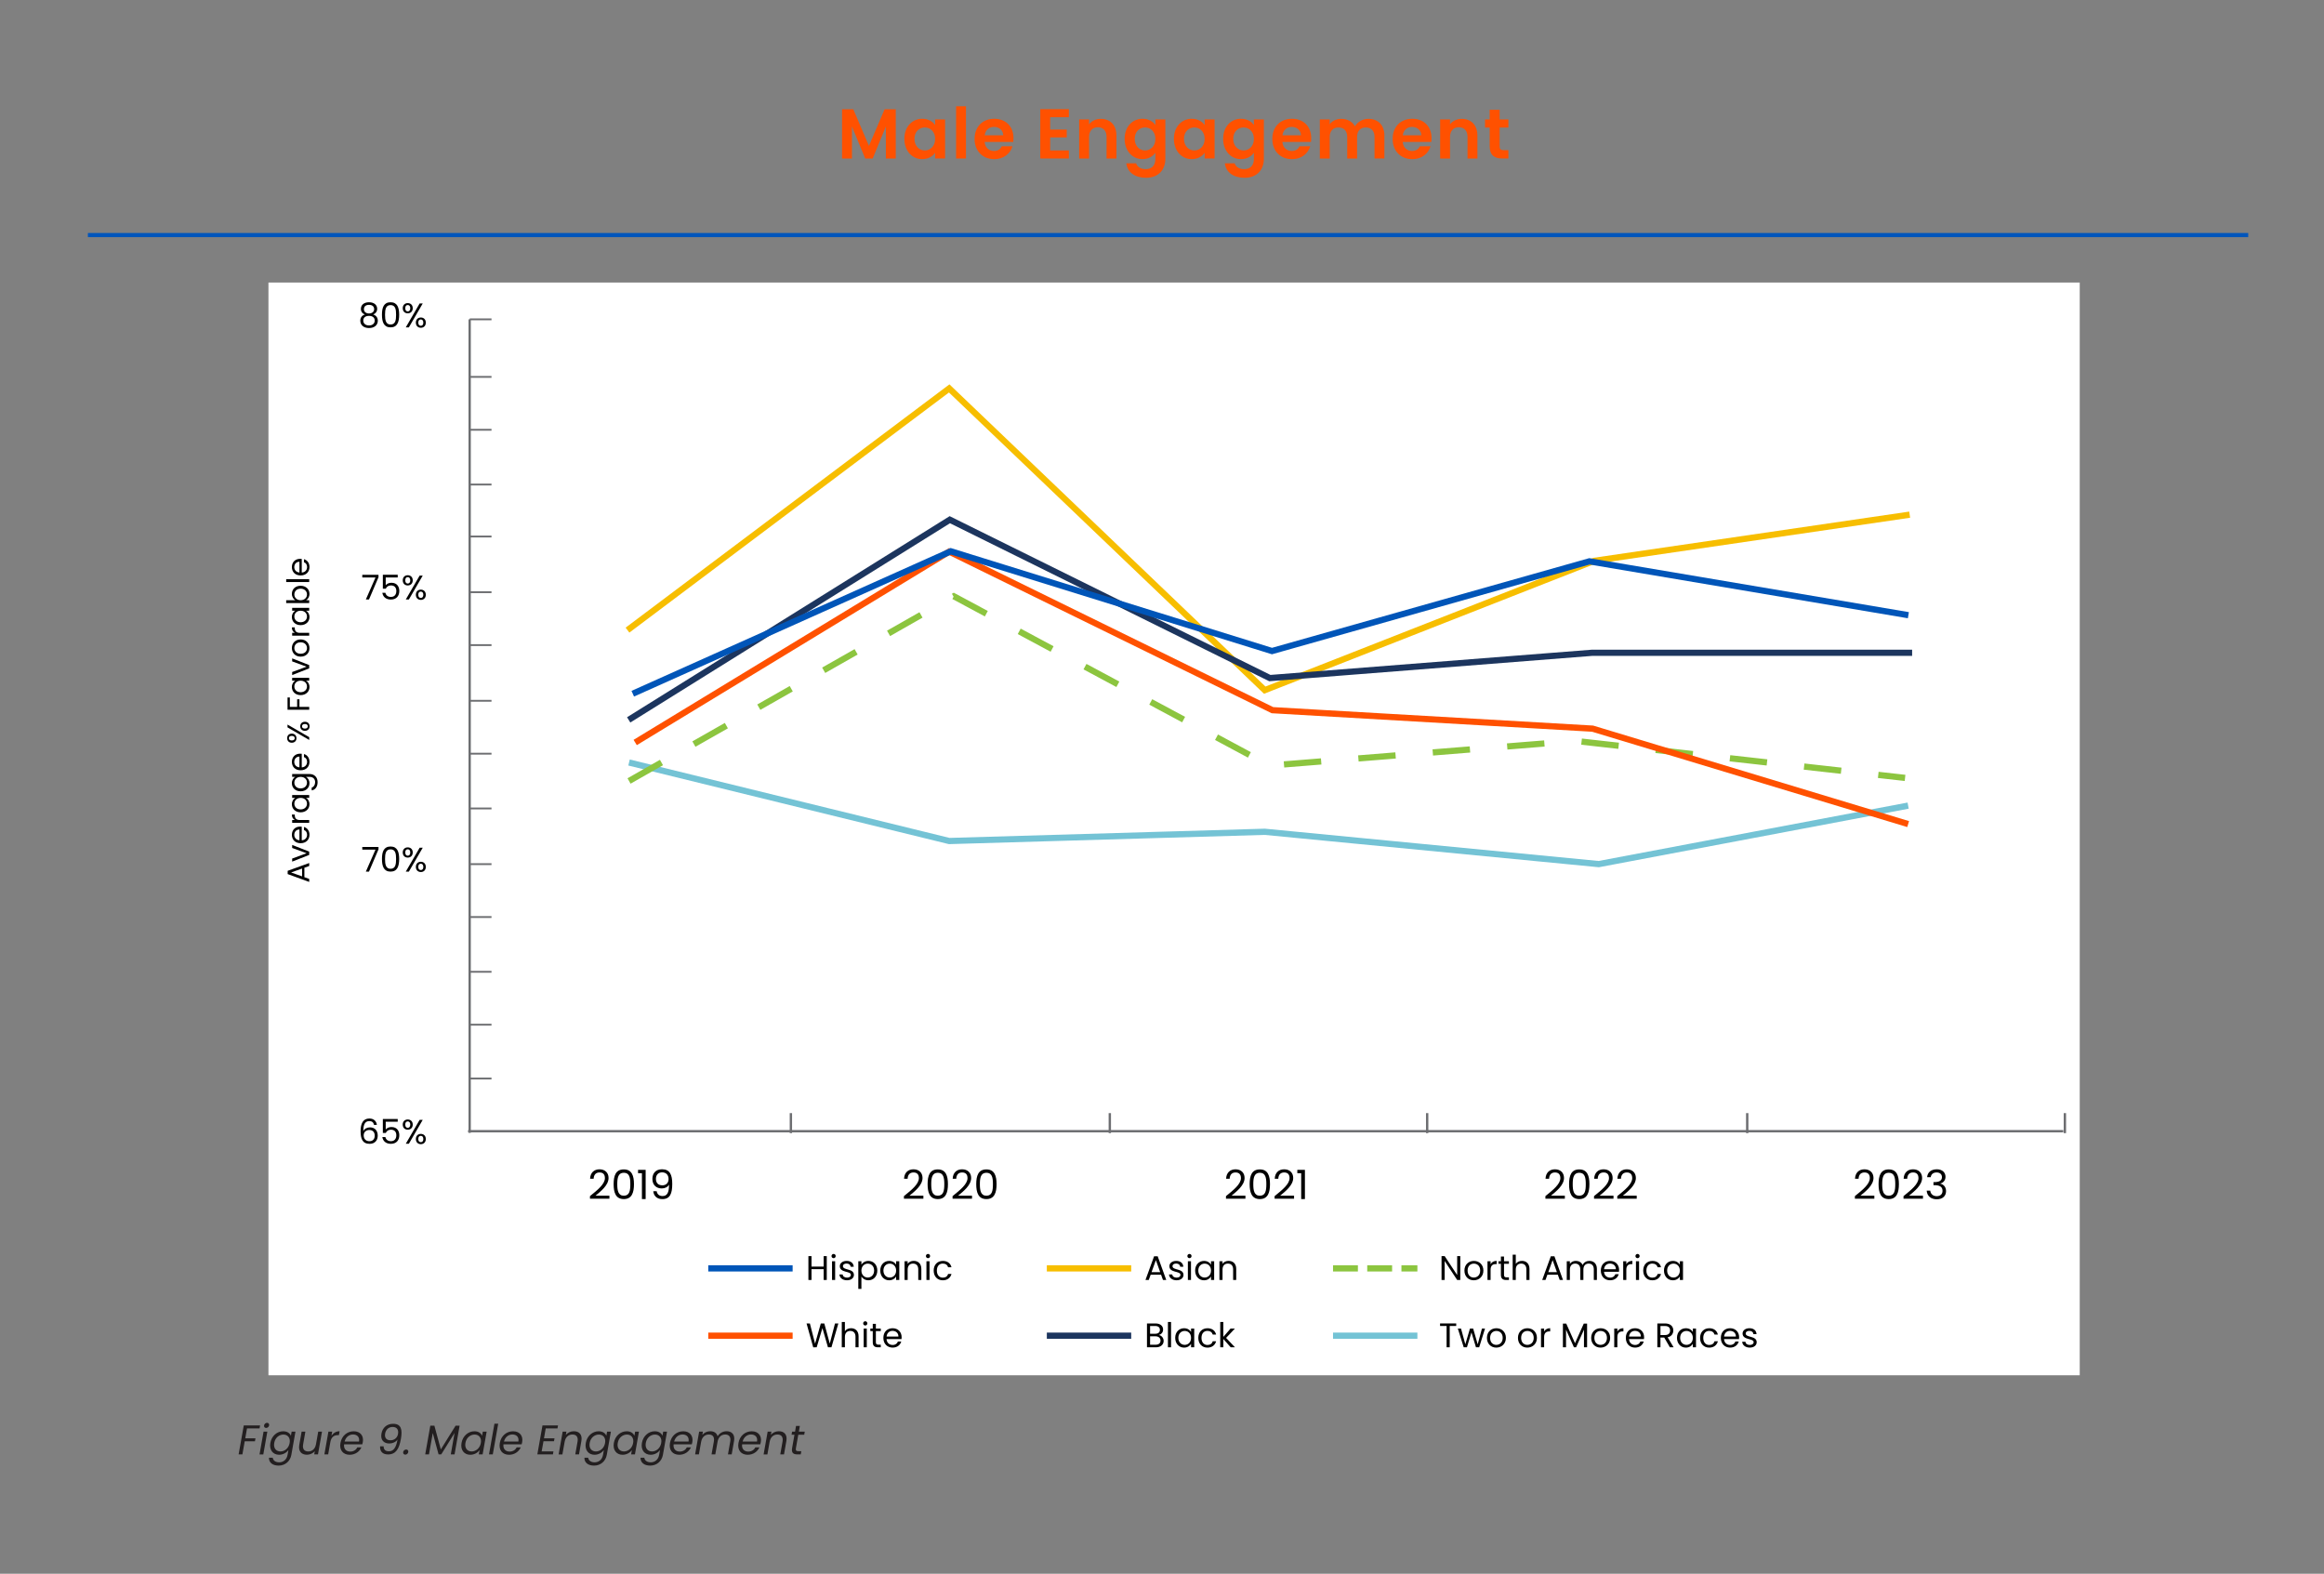 <?xml version="1.0" encoding="UTF-8"?> <svg xmlns="http://www.w3.org/2000/svg" id="Layer_1" data-name="Layer 1" viewBox="0 0 2400 1625.03"><rect x="0" y="0" width="2400" height="1625.03" fill="#808080" stroke="none"/><defs><style> .cls-1 { stroke-width: 1.9px; } .cls-1, .cls-2, .cls-3, .cls-4, .cls-5, .cls-6, .cls-7, .cls-8, .cls-9, .cls-10, .cls-11, .cls-12 { fill: none; } .cls-1, .cls-2, .cls-4, .cls-5, .cls-6, .cls-7, .cls-8, .cls-9, .cls-10, .cls-11, .cls-12 { stroke-miterlimit: 10; } .cls-1, .cls-2, .cls-5, .cls-6 { stroke: #6d6e71; } .cls-2 { stroke-width: 2.38px; } .cls-3 { stroke: #05b; stroke-width: 4.29px; } .cls-4 { stroke: #ff5100; } .cls-4, .cls-7, .cls-8, .cls-9, .cls-10, .cls-11, .cls-12 { stroke-width: 6.42px; } .cls-5 { stroke-width: 2.43px; } .cls-6 { stroke-width: 2.41px; } .cls-7 { stroke: #0055b8; } .cls-8 { stroke-dasharray: 0 0 25.69 9.63; } .cls-8, .cls-10 { stroke: #8cc53f; } .cls-13 { fill: #000; } .cls-13, .cls-14, .cls-15, .cls-16 { stroke-width: 0px; } .cls-9 { stroke: #1c355e; } .cls-10 { stroke-dasharray: 0 0 38.54 38.54; } .cls-11 { stroke: #74c3d5; } .cls-14 { fill: #ff5100; } .cls-15 { fill: #fff; } .cls-12 { stroke: #f7be00; } .cls-16 { fill: #231f20; } </style></defs><g><path class="cls-14" d="M869.59,112.81h11.59l16.18,37.82,16.18-37.82h11.51v50.87h-10.2v-33.09l-13.63,33.09h-7.72l-13.7-33.09v33.09h-10.2v-50.87Z"></path><path class="cls-14" d="M952.38,122.65c6.49,0,10.93,3.06,13.34,6.41v-5.76h10.28v40.37h-10.28v-5.9c-2.41,3.5-7,6.56-13.41,6.56-10.2,0-18.36-8.38-18.36-20.99s8.16-20.7,18.44-20.7ZM955.01,131.61c-5.47,0-10.64,4.08-10.64,11.73s5.17,12.02,10.64,12.02,10.71-4.23,10.71-11.88-5.1-11.88-10.71-11.88Z"></path><path class="cls-14" d="M987.36,109.75h10.2v53.93h-10.2v-53.93Z"></path><path class="cls-14" d="M1026.72,164.33c-11.73,0-20.26-8.16-20.26-20.84s8.31-20.84,20.26-20.84,19.9,7.94,19.9,19.97c0,1.31-.07,2.62-.29,3.94h-29.51c.51,5.98,4.59,9.33,9.69,9.33,4.37,0,6.78-2.19,8.09-4.88h11c-2.19,7.43-8.89,13.34-18.88,13.34ZM1016.88,139.7h19.17c-.15-5.32-4.37-8.67-9.62-8.67-4.88,0-8.75,3.13-9.55,8.67Z"></path><path class="cls-14" d="M1103.82,121.04h-19.31v12.75h17.12v8.09h-17.12v13.48h19.31v8.31h-29.51v-50.94h29.51v8.31Z"></path><path class="cls-14" d="M1142.74,141.38c0-6.49-3.57-9.98-8.96-9.98s-9.11,3.5-9.11,9.98v22.3h-10.2v-40.37h10.2v5.03c2.62-3.43,7-5.61,12.17-5.61,9.4,0,16.11,6.12,16.11,17.27v23.68h-10.2v-22.3Z"></path><path class="cls-14" d="M1179.84,122.65c6.34,0,10.93,2.92,13.34,6.41v-5.76h10.28v40.67c0,10.93-6.7,19.6-19.97,19.6-11.37,0-19.31-5.68-20.33-14.94h10.13c1.02,3.64,4.81,6.05,9.91,6.05,5.61,0,9.98-3.21,9.98-10.71v-6.27c-2.41,3.5-7,6.63-13.34,6.63-10.28,0-18.44-8.38-18.44-20.99s8.16-20.7,18.44-20.7ZM1182.46,131.61c-5.47,0-10.64,4.08-10.64,11.73s5.17,12.02,10.64,12.02,10.71-4.23,10.71-11.88-5.1-11.88-10.71-11.88Z"></path><path class="cls-14" d="M1230.71,122.65c6.49,0,10.93,3.06,13.34,6.41v-5.76h10.28v40.37h-10.28v-5.9c-2.41,3.5-7,6.56-13.41,6.56-10.2,0-18.36-8.38-18.36-20.99s8.16-20.7,18.44-20.7ZM1233.33,131.61c-5.47,0-10.64,4.08-10.64,11.73s5.17,12.02,10.64,12.02,10.71-4.23,10.71-11.88-5.1-11.88-10.71-11.88Z"></path><path class="cls-14" d="M1281.58,122.65c6.34,0,10.93,2.92,13.34,6.41v-5.76h10.28v40.67c0,10.93-6.7,19.6-19.97,19.6-11.37,0-19.31-5.68-20.33-14.94h10.13c1.02,3.64,4.81,6.05,9.91,6.05,5.61,0,9.98-3.21,9.98-10.71v-6.27c-2.4,3.5-7,6.63-13.34,6.63-10.28,0-18.44-8.38-18.44-20.99s8.16-20.7,18.44-20.7ZM1284.2,131.61c-5.47,0-10.64,4.08-10.64,11.73s5.17,12.02,10.64,12.02,10.71-4.23,10.71-11.88-5.1-11.88-10.71-11.88Z"></path><path class="cls-14" d="M1334.19,164.33c-11.73,0-20.26-8.16-20.26-20.84s8.31-20.84,20.26-20.84,19.9,7.94,19.9,19.97c0,1.31-.07,2.62-.29,3.94h-29.51c.51,5.98,4.59,9.33,9.69,9.33,4.37,0,6.78-2.19,8.09-4.88h11c-2.19,7.43-8.89,13.34-18.88,13.34ZM1324.35,139.7h19.17c-.15-5.32-4.37-8.67-9.62-8.67-4.88,0-8.75,3.13-9.55,8.67Z"></path><path class="cls-14" d="M1419.46,141.38c0-6.41-3.57-9.77-8.96-9.77s-9.04,3.35-9.04,9.77v22.3h-10.2v-22.3c0-6.41-3.57-9.77-8.96-9.77s-9.11,3.35-9.11,9.77v22.3h-10.2v-40.37h10.2v4.88c2.55-3.35,6.85-5.47,11.88-5.47,6.27,0,11.44,2.7,14.21,7.72,2.62-4.59,7.94-7.72,13.85-7.72,9.69,0,16.54,6.12,16.54,17.27v23.68h-10.2v-22.3Z"></path><path class="cls-14" d="M1458.45,164.33c-11.73,0-20.26-8.16-20.26-20.84s8.31-20.84,20.26-20.84,19.9,7.94,19.9,19.97c0,1.31-.07,2.62-.29,3.94h-29.51c.51,5.98,4.59,9.33,9.69,9.33,4.37,0,6.78-2.19,8.09-4.88h11c-2.19,7.43-8.89,13.34-18.88,13.34ZM1448.61,139.7h19.17c-.15-5.32-4.37-8.67-9.62-8.67-4.88,0-8.75,3.13-9.55,8.67Z"></path><path class="cls-14" d="M1515.51,141.38c0-6.49-3.57-9.98-8.96-9.98s-9.11,3.5-9.11,9.98v22.3h-10.2v-40.37h10.2v5.03c2.62-3.43,7-5.61,12.17-5.61,9.4,0,16.11,6.12,16.11,17.27v23.68h-10.2v-22.3Z"></path><path class="cls-14" d="M1538.4,131.68h-4.81v-8.38h4.81v-9.98h10.28v9.98h9.04v8.38h-9.04v19.53c0,2.7,1.09,3.86,4.3,3.86h4.74v8.6h-6.41c-7.73,0-12.9-3.28-12.9-12.53v-19.46Z"></path></g><line class="cls-3" x1="90.77" y1="242.73" x2="2321.73" y2="242.73"></line><g><path class="cls-16" d="M251.74,1471.9h16.85l-.56,3.04h-12.95l-1.8,10.25h10.55l-.56,3.04h-10.55l-2.4,13.55h-3.9l5.32-29.89Z"></path><path class="cls-16" d="M272.18,1478.29h3.9l-4.16,23.5h-3.9l4.16-23.5ZM272.7,1471.82c.26-1.5,1.63-2.66,3.09-2.66s2.4,1.16,2.14,2.66c-.26,1.5-1.63,2.66-3.09,2.66s-2.4-1.16-2.14-2.66Z"></path><path class="cls-16" d="M292.51,1477.9c4.25,0,6.99,2.14,7.89,4.67l.77-4.29h3.95l-4.25,24.01c-1.16,6.47-6.3,11.06-13.16,11.06-6.17,0-10.08-3.13-9.95-8.15h3.9c.34,2.83,2.79,4.76,6.65,4.76,4.16,0,7.76-2.66,8.66-7.67l.86-4.93c-1.89,2.53-5.32,4.8-9.6,4.8-6.3,0-10.33-4.93-9.05-12.22,1.29-7.33,6.99-12.05,13.33-12.05ZM292.68,1481.29c-4.29,0-8.53,3.13-9.48,8.66-.99,5.53,2.1,8.79,6.39,8.79s8.53-3.22,9.52-8.75c.99-5.45-2.14-8.7-6.43-8.7Z"></path><path class="cls-16" d="M328.39,1501.79h-3.9l.6-3.43c-1.93,2.44-5.06,3.77-8.15,3.77-5.4,0-9.05-3.34-7.89-10.08l2.44-13.76h3.86l-2.32,13.25c-.82,4.76,1.33,7.2,5.27,7.2s7.2-2.49,8.02-7.55v.13l2.31-13.04h3.9l-4.16,23.5Z"></path><path class="cls-16" d="M338.89,1501.79h-3.9l4.16-23.5h3.9l-.77,4.46c1.84-3,4.72-4.89,8.45-4.89l-.73,4.03h-1.03c-3.73,0-6.82,1.67-7.8,7.12l-2.27,12.78Z"></path><path class="cls-16" d="M361.1,1502.17c-6.69,0-10.85-4.72-9.52-12.18,1.33-7.42,6.95-12.09,13.76-12.09s10.46,4.8,9.35,11.15c-.13.81-.3,1.5-.56,2.32h-18.78c-.6,4.8,2.27,7.5,6.35,7.5,3.52,0,6.05-1.8,7.33-4.33h4.2c-1.97,4.29-6.3,7.63-12.13,7.63ZM355.87,1488.54h14.88c.86-4.8-2.1-7.33-6.13-7.33s-7.55,2.62-8.75,7.33Z"></path><path class="cls-16" d="M396.16,1493.47c.04,3.22,1.71,5.1,5.36,5.1,4.5,0,7.5-3.09,9-12.18-1.71,2.62-5.06,4.12-8.45,4.12-5.7,0-9.3-3.56-8.15-10.12,1.03-5.92,5.32-10.21,12.05-10.21,8.36,0,9.73,5.92,8.06,15.52-1.8,10.33-5.19,16.12-13.33,16.12-6.17,0-8.49-3.82-8.15-8.36h3.6ZM411.04,1480.6c.73-4.2-1.11-7.16-5.57-7.16-4.03,0-7.03,2.74-7.76,6.86-.69,3.99.99,6.9,5.62,6.9,3.73,0,6.99-2.44,7.72-6.6Z"></path><path class="cls-16" d="M418.54,1502.04c-1.5,0-2.44-1.16-2.19-2.66.26-1.5,1.63-2.66,3.13-2.66s2.4,1.16,2.14,2.66c-.26,1.5-1.63,2.66-3.09,2.66Z"></path><path class="cls-16" d="M444.39,1472.11h4.2l6.65,24.53,15.26-24.53h4.16l-5.23,29.67h-3.9l3.9-22.12-13.76,22.12h-2.74l-6-22.04-3.9,22.04h-3.9l5.27-29.67Z"></path><path class="cls-16" d="M489.96,1477.9c4.37,0,6.95,2.23,7.89,4.67l.77-4.29h3.95l-4.16,23.5h-3.95l.81-4.37c-1.89,2.53-5.32,4.76-9.65,4.76-6.26,0-10.29-4.93-9-12.22,1.29-7.33,6.99-12.05,13.33-12.05ZM490.13,1481.29c-4.29,0-8.53,3.13-9.48,8.66-.99,5.53,2.1,8.79,6.39,8.79s8.53-3.22,9.52-8.75c.99-5.45-2.14-8.7-6.43-8.7Z"></path><path class="cls-16" d="M510.62,1470.06h3.9l-5.62,31.73h-3.9l5.62-31.73Z"></path><path class="cls-16" d="M525.67,1502.17c-6.69,0-10.85-4.72-9.52-12.18,1.33-7.42,6.95-12.09,13.76-12.09s10.46,4.8,9.35,11.15c-.13.81-.3,1.5-.56,2.32h-18.78c-.6,4.8,2.27,7.5,6.35,7.5,3.52,0,6.05-1.8,7.33-4.33h4.2c-1.97,4.29-6.3,7.63-12.13,7.63ZM520.44,1488.54h14.88c.86-4.8-2.1-7.33-6.13-7.33s-7.55,2.62-8.75,7.33Z"></path><path class="cls-16" d="M575.7,1474.94h-12.13l-1.8,10.25h10.85l-.51,3h-10.85l-1.89,10.5h12.18l-.56,3.09h-16.08l5.32-29.93h16.04l-.56,3.09Z"></path><path class="cls-16" d="M596.45,1488.49c.81-4.8-1.33-7.25-5.27-7.25s-7.16,2.49-8.06,7.55v-.08l-2.32,13.08h-3.9l4.16-23.5h3.9l-.6,3.39c1.97-2.49,5.06-3.82,8.23-3.82,5.4,0,9,3.34,7.8,10.08l-2.44,13.85h-3.86l2.36-13.29Z"></path><path class="cls-16" d="M618.27,1477.9c4.25,0,6.99,2.14,7.89,4.67l.77-4.29h3.95l-4.25,24.01c-1.16,6.47-6.3,11.06-13.16,11.06-6.17,0-10.08-3.13-9.95-8.15h3.9c.34,2.83,2.79,4.76,6.65,4.76,4.16,0,7.76-2.66,8.66-7.67l.86-4.93c-1.89,2.53-5.32,4.8-9.6,4.8-6.3,0-10.33-4.93-9.05-12.22,1.29-7.33,6.99-12.05,13.33-12.05ZM618.44,1481.29c-4.29,0-8.53,3.13-9.48,8.66-.99,5.53,2.1,8.79,6.39,8.79s8.53-3.22,9.52-8.75c.99-5.45-2.14-8.7-6.43-8.7Z"></path><path class="cls-16" d="M647.25,1477.9c4.37,0,6.95,2.23,7.89,4.67l.77-4.29h3.95l-4.16,23.5h-3.95l.81-4.37c-1.89,2.53-5.32,4.76-9.65,4.76-6.26,0-10.29-4.93-9-12.22,1.29-7.33,6.99-12.05,13.33-12.05ZM647.42,1481.29c-4.29,0-8.53,3.13-9.48,8.66-.99,5.53,2.1,8.79,6.39,8.79s8.53-3.22,9.52-8.75c.99-5.45-2.14-8.7-6.43-8.7Z"></path><path class="cls-16" d="M676.23,1477.9c4.25,0,6.99,2.14,7.89,4.67l.77-4.29h3.95l-4.25,24.01c-1.16,6.47-6.3,11.06-13.16,11.06-6.17,0-10.08-3.13-9.95-8.15h3.9c.34,2.83,2.79,4.76,6.65,4.76,4.16,0,7.76-2.66,8.66-7.67l.86-4.93c-1.89,2.53-5.32,4.8-9.6,4.8-6.3,0-10.33-4.93-9.05-12.22,1.29-7.33,6.99-12.05,13.33-12.05ZM676.4,1481.29c-4.29,0-8.53,3.13-9.48,8.66-.99,5.53,2.1,8.79,6.39,8.79s8.53-3.22,9.52-8.75c.99-5.45-2.14-8.7-6.43-8.7Z"></path><path class="cls-16" d="M701.39,1502.17c-6.69,0-10.85-4.72-9.52-12.18,1.33-7.42,6.95-12.09,13.76-12.09s10.46,4.8,9.35,11.15c-.13.81-.3,1.5-.56,2.32h-18.78c-.6,4.8,2.27,7.5,6.35,7.5,3.52,0,6.05-1.8,7.33-4.33h4.2c-1.97,4.29-6.3,7.63-12.13,7.63ZM696.16,1488.54h14.88c.86-4.8-2.1-7.33-6.13-7.33s-7.55,2.62-8.75,7.33Z"></path><path class="cls-16" d="M754.13,1488.49c.81-4.8-1.29-7.25-5.15-7.25s-6.82,2.32-7.85,6.95l-2.44,13.59h-3.86l2.36-13.29c.86-4.8-1.24-7.25-5.14-7.25s-7.12,2.53-7.98,7.59v-.08l-2.32,13.03h-3.9l4.16-23.5h3.9l-.6,3.39c1.97-2.49,5.02-3.82,8.1-3.82,3.86,0,6.77,1.76,7.67,5.23,1.97-3.39,5.66-5.23,9.26-5.23,5.32,0,8.92,3.34,7.72,10.08l-2.44,13.85h-3.86l2.36-13.29Z"></path><path class="cls-16" d="M772.13,1502.17c-6.69,0-10.85-4.72-9.52-12.18,1.33-7.42,6.95-12.09,13.76-12.09s10.46,4.8,9.35,11.15c-.13.81-.3,1.5-.56,2.32h-18.78c-.6,4.8,2.27,7.5,6.35,7.5,3.52,0,6.05-1.8,7.33-4.33h4.2c-1.97,4.29-6.3,7.63-12.13,7.63ZM766.9,1488.54h14.88c.86-4.8-2.1-7.33-6.13-7.33s-7.55,2.62-8.75,7.33Z"></path><path class="cls-16" d="M808.14,1488.49c.81-4.8-1.33-7.25-5.27-7.25s-7.16,2.49-8.06,7.55v-.08l-2.32,13.08h-3.9l4.16-23.5h3.9l-.6,3.39c1.97-2.49,5.06-3.82,8.23-3.82,5.4,0,9,3.34,7.8,10.08l-2.44,13.85h-3.86l2.36-13.29Z"></path><path class="cls-16" d="M820.44,1481.5h-3l.56-3.22h3.04l1.03-5.92h3.95l-1.03,5.92h6.09l-.56,3.22h-6.13l-2.44,13.85c-.43,2.32.3,3.13,2.7,3.13h2.87l-.6,3.3h-3.52c-4.16,0-6.22-1.71-5.4-6.43l2.44-13.85Z"></path></g><rect class="cls-15" x="277.23" y="291.74" width="1870.51" height="1128.33"></rect><line class="cls-2" x1="485.03" y1="329.75" x2="485.03" y2="1169.78"></line><line class="cls-6" x1="2130.77" y1="1168.05" x2="483.38" y2="1168.05"></line><line class="cls-1" x1="507.58" y1="329.75" x2="485.08" y2="329.75"></line><line class="cls-1" x1="507.58" y1="389.17" x2="485.08" y2="389.17"></line><line class="cls-1" x1="507.58" y1="443.78" x2="485.08" y2="443.78"></line><line class="cls-1" x1="507.58" y1="500.32" x2="485.08" y2="500.32"></line><line class="cls-1" x1="507.58" y1="553.99" x2="485.08" y2="553.99"></line><line class="cls-1" x1="507.58" y1="611.49" x2="485.08" y2="611.49"></line><line class="cls-1" x1="507.58" y1="666.12" x2="485.08" y2="666.12"></line><line class="cls-1" x1="507.58" y1="723.62" x2="485.08" y2="723.62"></line><line class="cls-1" x1="507.58" y1="778.24" x2="485.08" y2="778.24"></line><line class="cls-1" x1="507.58" y1="834.79" x2="485.08" y2="834.79"></line><line class="cls-1" x1="507.58" y1="892.29" x2="485.08" y2="892.29"></line><line class="cls-1" x1="507.58" y1="946.91" x2="485.08" y2="946.91"></line><line class="cls-1" x1="507.58" y1="1003.46" x2="485.08" y2="1003.46"></line><line class="cls-1" x1="507.58" y1="1058.08" x2="485.08" y2="1058.08"></line><line class="cls-1" x1="507.58" y1="1113.67" x2="485.08" y2="1113.67"></line><line class="cls-5" x1="816.75" y1="1170.05" x2="816.75" y2="1149.38"></line><line class="cls-5" x1="1146.11" y1="1170.05" x2="1146.11" y2="1149.38"></line><line class="cls-5" x1="1473.84" y1="1170.05" x2="1473.84" y2="1149.38"></line><line class="cls-5" x1="1804.36" y1="1170.05" x2="1804.36" y2="1149.38"></line><line class="cls-5" x1="2132.41" y1="1170.05" x2="2132.41" y2="1149.38"></line><g><path class="cls-13" d="M850.59,1310.51h-12.54v11.16h-3.21v-24.62h3.21v10.81h12.54v-10.81h3.21v24.62h-3.21v-11.16Z"></path><path class="cls-13" d="M858.71,1296.98c0-1.24.95-2.19,2.19-2.19,1.17,0,2.12.95,2.12,2.19s-.95,2.19-2.12,2.19c-1.24,0-2.19-.95-2.19-2.19ZM859.24,1302.32h3.21v19.36h-3.21v-19.36Z"></path><path class="cls-13" d="M874.78,1321.99c-4.52,0-7.7-2.47-7.91-6.01h3.32c.18,1.87,1.84,3.29,4.56,3.29,2.54,0,3.96-1.27,3.96-2.86,0-4.31-11.45-1.8-11.45-9.01,0-2.97,2.79-5.41,7.1-5.41s7.1,2.3,7.31,6.08h-3.21c-.14-1.94-1.62-3.36-4.2-3.36-2.37,0-3.78,1.13-3.78,2.68,0,4.59,11.23,2.08,11.37,9.01,0,3.18-2.79,5.58-7.06,5.58Z"></path><path class="cls-13" d="M896.82,1302c5.19,0,9.18,3.89,9.18,9.93s-3.99,10.07-9.18,10.07c-3.53,0-6.04-1.91-7.24-3.89v12.75h-3.21v-28.54h3.21v3.57c1.17-2.05,3.71-3.89,7.24-3.89ZM896.15,1304.79c-3.5,0-6.57,2.68-6.57,7.17s3.07,7.21,6.57,7.21,6.57-2.68,6.57-7.24-3-7.14-6.57-7.14Z"></path><path class="cls-13" d="M918.23,1302c3.6,0,6.08,1.84,7.21,3.85v-3.53h3.25v19.36h-3.25v-3.6c-1.17,2.08-3.67,3.92-7.24,3.92-5.16,0-9.15-4.06-9.15-10.07s3.99-9.93,9.18-9.93ZM918.86,1304.79c-3.53,0-6.54,2.58-6.54,7.14s3,7.24,6.54,7.24,6.57-2.65,6.57-7.21-3.04-7.17-6.57-7.17Z"></path><path class="cls-13" d="M948.29,1310.72c0-3.96-2.15-5.97-5.4-5.97s-5.55,2.05-5.55,6.22v10.7h-3.21v-19.36h3.21v2.75c1.27-2.01,3.6-3.11,6.22-3.11,4.49,0,7.91,2.76,7.91,8.3v11.41h-3.18v-10.95Z"></path><path class="cls-13" d="M956.2,1296.98c0-1.24.95-2.19,2.19-2.19,1.17,0,2.12.95,2.12,2.19s-.95,2.19-2.12,2.19c-1.24,0-2.19-.95-2.19-2.19ZM956.73,1302.32h3.21v19.36h-3.21v-19.36Z"></path><path class="cls-13" d="M973.65,1302c4.8,0,7.95,2.47,8.94,6.54h-3.46c-.67-2.33-2.61-3.81-5.48-3.81-3.53,0-6.15,2.51-6.15,7.24s2.61,7.31,6.15,7.31c2.86,0,4.77-1.38,5.48-3.81h3.46c-.99,3.85-4.13,6.54-8.94,6.54-5.51,0-9.43-3.89-9.43-10.03s3.92-9.96,9.43-9.96Z"></path></g><line class="cls-7" x1="731.42" y1="1309.7" x2="818.55" y2="1309.7"></line><g><path class="cls-13" d="M832.93,1366.56h3.43l5.37,20.88,5.93-20.88h3.6l5.65,20.81,5.4-20.81h3.46l-7.14,24.62h-3.6l-5.72-19.82-5.93,19.82-3.57.04-6.89-24.66Z"></path><path class="cls-13" d="M869.31,1365.05h3.21v9.57c1.27-2.05,3.67-3.14,6.39-3.14,4.31,0,7.74,2.76,7.74,8.3v11.41h-3.18v-10.95c0-3.96-2.15-5.97-5.4-5.97s-5.55,2.05-5.55,6.22v10.7h-3.21v-26.14Z"></path><path class="cls-13" d="M891.39,1366.49c0-1.24.95-2.19,2.19-2.19,1.17,0,2.12.95,2.12,2.19s-.95,2.19-2.12,2.19c-1.24,0-2.19-.95-2.19-2.19ZM891.92,1371.83h3.21v19.36h-3.21v-19.36Z"></path><path class="cls-13" d="M901.31,1374.48h-2.51v-2.65h2.51v-4.88h3.21v4.88h5.05v2.65h-5.05v11.41c0,1.91.71,2.58,2.68,2.58h2.37v2.72h-2.9c-3.43,0-5.37-1.41-5.37-5.3v-11.41Z"></path><path class="cls-13" d="M921.83,1391.5c-5.51,0-9.57-3.89-9.57-10.03s3.92-9.96,9.57-9.96,9.29,3.96,9.29,9.25c0,.71-.04,1.27-.11,1.94h-15.47c.25,3.92,3,6.08,6.29,6.08,2.9,0,4.73-1.48,5.44-3.57h3.46c-.99,3.53-4.1,6.29-8.9,6.29ZM915.58,1380.09h12.22c.04-3.78-2.79-5.86-6.11-5.86-3.14,0-5.76,2.08-6.11,5.86Z"></path></g><line class="cls-4" x1="731.42" y1="1379.21" x2="818.55" y2="1379.21"></line><g><path class="cls-13" d="M1193.67,1391.19h-9.18v-24.62h8.83c5.19,0,7.81,2.83,7.81,6.25,0,3.11-1.94,4.91-4.31,5.69,2.68.46,4.88,3.04,4.88,6.08,0,3.71-2.93,6.61-8.02,6.61ZM1193.03,1369.21h-5.33v7.98h5.4c3,0,4.73-1.48,4.73-3.99s-1.66-3.99-4.8-3.99ZM1193.28,1379.85h-5.58v8.69h5.69c3.18,0,5.09-1.59,5.09-4.27s-2.05-4.42-5.19-4.42Z"></path><path class="cls-13" d="M1206.14,1365.05h3.21v26.14h-3.21v-26.14Z"></path><path class="cls-13" d="M1222.81,1371.51c3.6,0,6.08,1.84,7.21,3.85v-3.53h3.25v19.36h-3.25v-3.6c-1.17,2.08-3.67,3.92-7.24,3.92-5.16,0-9.15-4.06-9.15-10.07s3.99-9.93,9.18-9.93ZM1223.44,1374.3c-3.53,0-6.54,2.58-6.54,7.14s3,7.24,6.54,7.24,6.57-2.65,6.57-7.21-3.04-7.17-6.57-7.17Z"></path><path class="cls-13" d="M1246.93,1371.51c4.8,0,7.95,2.47,8.94,6.54h-3.46c-.67-2.33-2.61-3.81-5.48-3.81-3.53,0-6.15,2.51-6.15,7.24s2.61,7.31,6.15,7.31c2.86,0,4.77-1.38,5.48-3.81h3.46c-.99,3.85-4.13,6.54-8.94,6.54-5.51,0-9.43-3.89-9.43-10.03s3.92-9.96,9.43-9.96Z"></path><path class="cls-13" d="M1260.14,1365.05h3.21v15.37l7.45-8.58h4.49l-9.11,9.64,9.15,9.71h-4.38l-7.59-8.55v8.55h-3.21v-26.14Z"></path></g><line class="cls-9" x1="1081.07" y1="1379.21" x2="1168.2" y2="1379.21"></line><g><path class="cls-13" d="M1487.16,1366.56h16.67v2.61h-6.71v22.01h-3.21v-22.01h-6.75v-2.61Z"></path><path class="cls-13" d="M1505.5,1371.83h3.29l4.45,16.25,4.8-16.25h3.29l4.7,16.28,4.38-16.28h3.18l-6.04,19.36h-3.32l-4.66-15.37-4.66,15.37h-3.32l-6.08-19.36Z"></path><path class="cls-13" d="M1545.2,1391.5c-5.47,0-9.64-3.89-9.64-10.03s4.31-9.96,9.79-9.96,9.79,3.85,9.79,9.96-4.42,10.03-9.93,10.03ZM1545.2,1388.68c3.36,0,6.64-2.3,6.64-7.21s-3.21-7.17-6.54-7.17-6.46,2.3-6.46,7.17,3,7.21,6.36,7.21Z"></path><path class="cls-13" d="M1577.24,1391.5c-5.47,0-9.64-3.89-9.64-10.03s4.31-9.96,9.79-9.96,9.79,3.85,9.79,9.96-4.42,10.03-9.93,10.03ZM1577.24,1388.68c3.36,0,6.64-2.3,6.64-7.21s-3.21-7.17-6.54-7.17-6.46,2.3-6.46,7.17,3,7.21,6.36,7.21Z"></path><path class="cls-13" d="M1594.62,1391.19h-3.21v-19.36h3.21v3.14c1.09-2.15,3.18-3.5,6.25-3.5v3.32h-.85c-3.07,0-5.4,1.38-5.4,5.86v10.53Z"></path><path class="cls-13" d="M1614.01,1366.74h3.46l9.04,20.21,9.04-20.21h3.43v24.44h-3.21v-18.23l-8.12,18.23h-2.26l-8.16-18.26v18.26h-3.21v-24.44Z"></path><path class="cls-13" d="M1652.86,1391.5c-5.47,0-9.64-3.89-9.64-10.03s4.31-9.96,9.79-9.96,9.79,3.85,9.79,9.96-4.42,10.03-9.93,10.03ZM1652.86,1388.68c3.36,0,6.64-2.3,6.64-7.21s-3.21-7.17-6.54-7.17-6.46,2.3-6.46,7.17,3,7.21,6.36,7.21Z"></path><path class="cls-13" d="M1670.24,1391.19h-3.21v-19.36h3.21v3.14c1.09-2.15,3.18-3.5,6.25-3.5v3.32h-.85c-3.07,0-5.4,1.38-5.4,5.86v10.53Z"></path><path class="cls-13" d="M1688.57,1391.5c-5.51,0-9.57-3.89-9.57-10.03s3.92-9.96,9.57-9.96,9.29,3.96,9.29,9.25c0,.71-.04,1.27-.11,1.94h-15.47c.25,3.92,3,6.08,6.29,6.08,2.9,0,4.73-1.48,5.44-3.57h3.46c-.99,3.53-4.1,6.29-8.9,6.29ZM1682.32,1380.09h12.22c.04-3.78-2.79-5.86-6.11-5.86-3.14,0-5.76,2.08-6.11,5.86Z"></path><path class="cls-13" d="M1719.48,1366.56c5.79,0,8.55,3.21,8.55,7.24,0,3.14-1.73,6.15-5.86,7.07l6.18,10.31h-3.85l-5.86-10.07h-3.89v10.07h-3.21v-24.62h7.95ZM1719.48,1369.21h-4.73v9.33h4.73c3.64,0,5.23-1.98,5.23-4.73s-1.55-4.59-5.23-4.59Z"></path><path class="cls-13" d="M1740.99,1371.51c3.6,0,6.08,1.84,7.21,3.85v-3.53h3.25v19.36h-3.25v-3.6c-1.17,2.08-3.67,3.92-7.24,3.92-5.16,0-9.15-4.06-9.15-10.07s3.99-9.93,9.18-9.93ZM1741.63,1374.3c-3.53,0-6.54,2.58-6.54,7.14s3,7.24,6.54,7.24,6.57-2.65,6.57-7.21-3.04-7.17-6.57-7.17Z"></path><path class="cls-13" d="M1765.12,1371.51c4.8,0,7.95,2.47,8.94,6.54h-3.46c-.67-2.33-2.61-3.81-5.48-3.81-3.53,0-6.15,2.51-6.15,7.24s2.61,7.31,6.15,7.31c2.86,0,4.77-1.38,5.48-3.81h3.46c-.99,3.85-4.13,6.54-8.94,6.54-5.51,0-9.43-3.89-9.43-10.03s3.92-9.96,9.43-9.96Z"></path><path class="cls-13" d="M1786.7,1391.5c-5.51,0-9.57-3.89-9.57-10.03s3.92-9.96,9.57-9.96,9.29,3.96,9.29,9.25c0,.71-.04,1.27-.11,1.94h-15.47c.25,3.92,3,6.08,6.29,6.08,2.9,0,4.73-1.48,5.44-3.57h3.46c-.99,3.53-4.1,6.29-8.9,6.29ZM1780.45,1380.09h12.22c.04-3.78-2.79-5.86-6.11-5.86-3.14,0-5.76,2.08-6.11,5.86Z"></path><path class="cls-13" d="M1807.08,1391.5c-4.52,0-7.7-2.47-7.91-6.01h3.32c.18,1.87,1.84,3.29,4.56,3.29,2.54,0,3.96-1.27,3.96-2.86,0-4.31-11.45-1.8-11.45-9.01,0-2.97,2.79-5.41,7.1-5.41s7.1,2.3,7.31,6.08h-3.21c-.14-1.94-1.62-3.36-4.2-3.36-2.37,0-3.78,1.13-3.78,2.68,0,4.59,11.23,2.08,11.37,9.01,0,3.18-2.79,5.58-7.06,5.58Z"></path></g><line class="cls-11" x1="1376.62" y1="1379.21" x2="1463.74" y2="1379.21"></line><g><path class="cls-13" d="M1199.04,1316.2h-10.74l-1.98,5.48h-3.39l8.9-24.48h3.71l8.87,24.48h-3.39l-1.98-5.48ZM1193.67,1301.15l-4.45,12.43h8.9l-4.45-12.43Z"></path><path class="cls-13" d="M1215.14,1321.99c-4.52,0-7.7-2.47-7.91-6.01h3.32c.18,1.87,1.84,3.29,4.56,3.29,2.54,0,3.96-1.27,3.96-2.86,0-4.31-11.45-1.8-11.45-9.01,0-2.97,2.79-5.41,7.1-5.41s7.1,2.3,7.31,6.08h-3.21c-.14-1.94-1.62-3.36-4.2-3.36-2.37,0-3.78,1.13-3.78,2.68,0,4.59,11.23,2.08,11.37,9.01,0,3.18-2.79,5.58-7.06,5.58Z"></path><path class="cls-13" d="M1226.2,1296.98c0-1.24.95-2.19,2.19-2.19,1.17,0,2.12.95,2.12,2.19s-.95,2.19-2.12,2.19c-1.24,0-2.19-.95-2.19-2.19ZM1226.73,1302.32h3.21v19.36h-3.21v-19.36Z"></path><path class="cls-13" d="M1243.4,1302c3.6,0,6.08,1.84,7.21,3.85v-3.53h3.25v19.36h-3.25v-3.6c-1.17,2.08-3.67,3.92-7.24,3.92-5.16,0-9.15-4.06-9.15-10.07s3.99-9.93,9.18-9.93ZM1244.04,1304.79c-3.53,0-6.54,2.58-6.54,7.14s3,7.24,6.54,7.24,6.57-2.65,6.57-7.21-3.04-7.17-6.57-7.17Z"></path><path class="cls-13" d="M1273.46,1310.72c0-3.96-2.15-5.97-5.4-5.97s-5.55,2.05-5.55,6.22v10.7h-3.21v-19.36h3.21v2.75c1.27-2.01,3.6-3.11,6.22-3.11,4.49,0,7.91,2.76,7.91,8.3v11.41h-3.18v-10.95Z"></path></g><line class="cls-12" x1="1081.07" y1="1309.7" x2="1168.2" y2="1309.7"></line><g><path class="cls-13" d="M1508.04,1297.02v24.66h-3.21l-12.93-19.6v19.6h-3.21v-24.66h3.21l12.93,19.57v-19.57h3.21Z"></path><path class="cls-13" d="M1521.96,1321.99c-5.47,0-9.64-3.89-9.64-10.03s4.31-9.96,9.79-9.96,9.79,3.85,9.79,9.96-4.42,10.03-9.93,10.03ZM1521.96,1319.17c3.36,0,6.64-2.3,6.64-7.21s-3.21-7.17-6.54-7.17-6.46,2.3-6.46,7.17,3,7.21,6.36,7.21Z"></path><path class="cls-13" d="M1539.34,1321.67h-3.21v-19.36h3.21v3.14c1.09-2.15,3.18-3.5,6.25-3.5v3.32h-.85c-3.07,0-5.4,1.38-5.4,5.86v10.53Z"></path><path class="cls-13" d="M1550,1304.97h-2.51v-2.65h2.51v-4.88h3.21v4.88h5.05v2.65h-5.05v11.41c0,1.91.71,2.58,2.68,2.58h2.37v2.72h-2.9c-3.43,0-5.37-1.41-5.37-5.3v-11.41Z"></path><path class="cls-13" d="M1562.15,1295.53h3.21v9.57c1.27-2.05,3.67-3.14,6.39-3.14,4.31,0,7.74,2.76,7.74,8.3v11.41h-3.18v-10.95c0-3.96-2.15-5.97-5.4-5.97s-5.55,2.05-5.55,6.22v10.7h-3.21v-26.14Z"></path><path class="cls-13" d="M1608.75,1316.2h-10.74l-1.98,5.48h-3.39l8.9-24.48h3.71l8.87,24.48h-3.39l-1.98-5.48ZM1603.38,1301.15l-4.45,12.43h8.9l-4.45-12.43Z"></path><path class="cls-13" d="M1645.94,1310.72c0-3.96-2.12-5.97-5.3-5.97s-5.47,2.08-5.47,6.25v10.67h-3.18v-10.95c0-3.96-2.12-5.97-5.3-5.97s-5.48,2.08-5.48,6.25v10.67h-3.21v-19.36h3.21v2.79c1.27-2.05,3.57-3.14,6.11-3.14,3.18,0,5.83,1.41,7.1,4.31,1.13-2.79,3.89-4.31,6.85-4.31,4.42,0,7.84,2.76,7.84,8.3v11.41h-3.18v-10.95Z"></path><path class="cls-13" d="M1662.75,1321.99c-5.51,0-9.57-3.89-9.57-10.03s3.92-9.96,9.57-9.96,9.29,3.96,9.29,9.25c0,.71-.04,1.27-.11,1.94h-15.47c.25,3.92,3,6.08,6.29,6.08,2.9,0,4.73-1.48,5.44-3.57h3.46c-.99,3.53-4.1,6.29-8.9,6.29ZM1656.5,1310.58h12.22c.04-3.78-2.79-5.86-6.11-5.86-3.14,0-5.76,2.08-6.11,5.86Z"></path><path class="cls-13" d="M1679.5,1321.67h-3.21v-19.36h3.21v3.14c1.09-2.15,3.18-3.5,6.25-3.5v3.32h-.85c-3.07,0-5.4,1.38-5.4,5.86v10.53Z"></path><path class="cls-13" d="M1688.93,1296.98c0-1.24.95-2.19,2.19-2.19,1.17,0,2.12.95,2.12,2.19s-.95,2.19-2.12,2.19c-1.24,0-2.19-.95-2.19-2.19ZM1689.46,1302.32h3.21v19.36h-3.21v-19.36Z"></path><path class="cls-13" d="M1706.38,1302c4.8,0,7.95,2.47,8.94,6.54h-3.46c-.67-2.33-2.61-3.81-5.48-3.81-3.53,0-6.15,2.51-6.15,7.24s2.61,7.31,6.15,7.31c2.86,0,4.77-1.38,5.48-3.81h3.46c-.99,3.85-4.13,6.54-8.94,6.54-5.51,0-9.43-3.89-9.43-10.03s3.92-9.96,9.43-9.96Z"></path><path class="cls-13" d="M1727.57,1302c3.6,0,6.08,1.84,7.21,3.85v-3.53h3.25v19.36h-3.25v-3.6c-1.17,2.08-3.67,3.92-7.24,3.92-5.16,0-9.15-4.06-9.15-10.07s3.99-9.93,9.18-9.93ZM1728.21,1304.79c-3.53,0-6.54,2.58-6.54,7.14s3,7.24,6.54,7.24,6.57-2.65,6.57-7.21-3.04-7.17-6.57-7.17Z"></path></g><line class="cls-8" x1="1376.62" y1="1309.7" x2="1463.74" y2="1309.7"></line><g><path class="cls-13" d="M314.34,896.01v9.76l4.98,1.8v3.08l-22.25-8.09v-3.37l22.25-8.06v3.08l-4.98,1.8ZM300.66,900.89l11.3,4.04v-8.09l-11.3,4.04Z"></path><path class="cls-13" d="M301.72,886.53l14.9-5.49-14.9-5.46v-3.11l17.59,6.9v3.4l-17.59,6.9v-3.15Z"></path><path class="cls-13" d="M319.6,861.97c0,5.01-3.53,8.7-9.12,8.7s-9.05-3.56-9.05-8.7,3.6-8.44,8.41-8.44c.64,0,1.16.03,1.77.1v14.06c3.56-.22,5.52-2.73,5.52-5.71,0-2.63-1.35-4.3-3.24-4.94v-3.15c3.21.9,5.71,3.72,5.71,8.09ZM309.23,867.65v-11.11c-3.43-.03-5.33,2.54-5.33,5.55,0,2.86,1.89,5.23,5.33,5.55Z"></path><path class="cls-13" d="M319.31,846.75v2.92h-17.59v-2.92h2.86c-1.96-1-3.18-2.89-3.18-5.68h3.02v.77c0,2.79,1.25,4.91,5.33,4.91h9.57Z"></path><path class="cls-13" d="M301.43,830.44c0-3.27,1.67-5.52,3.5-6.55h-3.21v-2.95h17.59v2.95h-3.27c1.89,1.06,3.56,3.34,3.56,6.58,0,4.69-3.69,8.31-9.15,8.31s-9.02-3.63-9.02-8.35ZM303.97,829.86c0,3.21,2.34,5.94,6.49,5.94s6.58-2.73,6.58-5.94-2.41-5.97-6.55-5.97-6.52,2.76-6.52,5.97Z"></path><path class="cls-13" d="M301.43,808.73c0-3.21,1.6-5.52,3.5-6.55h-3.21v-2.95h17.98c4.85,0,8.28,3.24,8.28,8.41,0,4.62-2.34,7.93-6.1,8.51v-2.89c2.12-.64,3.56-2.73,3.56-5.62,0-3.11-1.99-5.46-5.75-5.46h-3.69c1.89,1.06,3.6,3.34,3.6,6.55,0,4.72-3.69,8.35-9.15,8.35s-9.02-3.63-9.02-8.35ZM303.97,808.15c0,3.21,2.34,5.94,6.49,5.94s6.58-2.73,6.58-5.94-2.41-5.97-6.55-5.97-6.52,2.76-6.52,5.97Z"></path><path class="cls-13" d="M319.6,786.67c0,5.01-3.53,8.7-9.12,8.7s-9.05-3.56-9.05-8.7,3.6-8.44,8.41-8.44c.64,0,1.16.03,1.77.1v14.06c3.56-.22,5.52-2.73,5.52-5.71,0-2.63-1.35-4.3-3.24-4.94v-3.15c3.21.9,5.71,3.72,5.71,8.09ZM309.23,792.35v-11.11c-3.43-.03-5.33,2.54-5.33,5.55,0,2.86,1.89,5.23,5.33,5.55Z"></path><path class="cls-13" d="M296.55,762.23c0-2.7,1.8-4.69,4.78-4.69s4.82,1.99,4.82,4.69-1.8,4.69-4.82,4.69-4.78-2.02-4.78-4.69ZM296.91,751.06v-2.89l22.41,13v2.89l-22.41-13ZM301.34,764.57c1.99,0,3.02-.93,3.02-2.34s-1.03-2.38-3.02-2.38-2.99.96-2.99,2.38.96,2.34,2.99,2.34ZM310.07,749.94c0-2.66,1.8-4.65,4.82-4.65s4.82,1.99,4.82,4.65-1.83,4.69-4.82,4.69-4.82-1.99-4.82-4.69ZM314.88,752.34c1.99,0,2.95-.96,2.95-2.38s-.96-2.38-2.95-2.38-2.99.96-2.99,2.38.96,2.38,2.99,2.38Z"></path><path class="cls-13" d="M296.94,732.85v-12.65h2.38v9.73h7.54v-7.9h2.38v7.9h10.08v2.92h-22.38Z"></path><path class="cls-13" d="M301.43,709.41c0-3.27,1.67-5.52,3.5-6.55h-3.21v-2.95h17.59v2.95h-3.27c1.89,1.06,3.56,3.34,3.56,6.58,0,4.69-3.69,8.31-9.15,8.31s-9.02-3.63-9.02-8.35ZM303.97,708.83c0,3.21,2.34,5.94,6.49,5.94s6.58-2.73,6.58-5.94-2.41-5.97-6.55-5.97-6.52,2.76-6.52,5.97Z"></path><path class="cls-13" d="M301.72,693.9l14.9-5.49-14.9-5.46v-3.11l17.59,6.9v3.4l-17.59,6.9v-3.15Z"></path><path class="cls-13" d="M319.6,669.27c0,4.98-3.53,8.76-9.12,8.76s-9.05-3.92-9.05-8.89,3.5-8.89,9.05-8.89,9.12,4.01,9.12,9.02ZM317.04,669.27c0-3.05-2.09-6.04-6.55-6.04s-6.52,2.92-6.52,5.94,2.09,5.88,6.52,5.88,6.55-2.73,6.55-5.78Z"></path><path class="cls-13" d="M319.31,653.47v2.92h-17.59v-2.92h2.86c-1.96-1-3.18-2.89-3.18-5.68h3.02v.77c0,2.79,1.25,4.91,5.33,4.91h9.57Z"></path><path class="cls-13" d="M301.43,637.16c0-3.27,1.67-5.52,3.5-6.55h-3.21v-2.95h17.59v2.95h-3.27c1.89,1.06,3.56,3.34,3.56,6.58,0,4.69-3.69,8.31-9.15,8.31s-9.02-3.63-9.02-8.35ZM303.97,636.58c0,3.21,2.34,5.94,6.49,5.94s6.58-2.73,6.58-5.94-2.41-5.97-6.55-5.97-6.52,2.76-6.52,5.97Z"></path><path class="cls-13" d="M301.43,613.2c0-4.75,3.53-8.35,9.02-8.35s9.15,3.63,9.15,8.35c0,3.21-1.61,5.49-3.53,6.58h3.24v2.92h-23.76v-2.92h9.44c-1.96-1.12-3.56-3.47-3.56-6.58ZM303.97,613.81c0,3.18,2.44,5.97,6.52,5.97s6.55-2.79,6.55-5.97-2.44-5.97-6.58-5.97-6.49,2.73-6.49,5.97Z"></path><path class="cls-13" d="M295.56,601v-2.92h23.76v2.92h-23.76Z"></path><path class="cls-13" d="M319.6,585.49c0,5.01-3.53,8.7-9.12,8.7s-9.05-3.56-9.05-8.7,3.6-8.44,8.41-8.44c.64,0,1.16.03,1.77.1v14.06c3.56-.22,5.52-2.73,5.52-5.71,0-2.63-1.35-4.3-3.24-4.94v-3.15c3.21.9,5.71,3.72,5.71,8.09ZM309.23,591.17v-11.11c-3.43-.03-5.33,2.54-5.33,5.55,0,2.86,1.89,5.23,5.33,5.55Z"></path></g><g><path class="cls-13" d="M372.72,318.88c0-3.74,2.83-6.78,8.37-6.78s8.41,3.07,8.41,6.78c0,2.75-1.59,4.88-4.1,5.86,2.9.88,4.77,3.21,4.77,6.39,0,4.63-3.67,7.59-9.08,7.59s-9.01-2.97-9.01-7.59c0-3.21,1.87-5.54,4.73-6.39-2.61-1.02-4.1-3-4.1-5.86ZM375.16,331.03c0,3,2.3,5.02,5.93,5.02s5.9-2.05,5.9-5.02c0-3.29-2.54-4.88-5.9-4.88s-5.93,1.48-5.93,4.88ZM386.39,319.27c0-2.93-2.08-4.49-5.3-4.49s-5.26,1.52-5.26,4.52c0,2.65,2.15,4.38,5.26,4.38s5.3-1.77,5.3-4.42Z"></path><path class="cls-13" d="M403.35,312.1c7.03,0,8.87,5.58,8.87,12.89s-1.84,13.03-8.87,13.03-8.9-5.62-8.9-13.03,1.84-12.89,8.9-12.89ZM403.35,315.03c-5.05,0-5.72,4.66-5.72,9.96s.67,10.1,5.72,10.1,5.69-4.59,5.69-10.1-.67-9.96-5.69-9.96Z"></path><path class="cls-13" d="M421.08,312.98c2.97,0,5.16,1.98,5.16,5.26s-2.19,5.3-5.16,5.3-5.16-1.98-5.16-5.3,2.23-5.26,5.16-5.26ZM418.5,318.25c0,2.19,1.02,3.32,2.58,3.32s2.61-1.13,2.61-3.32-1.06-3.29-2.61-3.29-2.58,1.06-2.58,3.29ZM433.37,313.37h3.18l-14.31,24.66h-3.18l14.31-24.66ZM434.61,327.85c2.93,0,5.12,1.98,5.12,5.3s-2.19,5.3-5.12,5.3-5.16-2.01-5.16-5.3,2.19-5.3,5.16-5.3ZM431.96,333.15c0,2.19,1.06,3.25,2.61,3.25s2.61-1.06,2.61-3.25-1.06-3.29-2.61-3.29-2.61,1.06-2.61,3.29Z"></path></g><g><path class="cls-13" d="M390.88,593.55v2.44l-9.82,23.03h-3.25l9.96-22.71h-13.63v-2.75h16.74Z"></path><path class="cls-13" d="M410.73,593.44v2.83h-12.4v8.05c1.06-1.45,3.32-2.58,5.83-2.58,6.22,0,8.2,4.49,8.2,8.44,0,4.95-2.76,8.9-8.73,8.9-5.09,0-8.16-2.86-8.79-6.99h3.14c.6,2.68,2.68,4.27,5.69,4.27,3.88,0,5.62-2.61,5.62-6.11s-1.87-5.76-5.58-5.76c-2.58,0-4.45,1.34-5.3,3.36h-3.04v-14.41h15.37Z"></path><path class="cls-13" d="M421.08,593.97c2.97,0,5.16,1.98,5.16,5.26s-2.19,5.3-5.16,5.3-5.16-1.98-5.16-5.3,2.23-5.26,5.16-5.26ZM418.5,599.24c0,2.19,1.02,3.32,2.58,3.32s2.61-1.13,2.61-3.32-1.06-3.29-2.61-3.29-2.58,1.06-2.58,3.29ZM433.37,594.36h3.18l-14.31,24.66h-3.18l14.31-24.66ZM434.61,608.85c2.93,0,5.12,1.98,5.12,5.3s-2.19,5.3-5.12,5.3-5.16-2.01-5.16-5.3,2.19-5.3,5.16-5.3ZM431.96,614.14c0,2.19,1.06,3.25,2.61,3.25s2.61-1.06,2.61-3.25-1.06-3.29-2.61-3.29-2.61,1.06-2.61,3.29Z"></path></g><g><path class="cls-13" d="M390.88,874.55v2.44l-9.82,23.03h-3.25l9.96-22.71h-13.63v-2.75h16.74Z"></path><path class="cls-13" d="M403.35,874.09c7.03,0,8.87,5.58,8.87,12.89s-1.84,13.03-8.87,13.03-8.9-5.62-8.9-13.03,1.84-12.89,8.9-12.89ZM403.35,877.02c-5.05,0-5.72,4.66-5.72,9.96s.67,10.1,5.72,10.1,5.69-4.59,5.69-10.1-.67-9.96-5.69-9.96Z"></path><path class="cls-13" d="M421.08,874.97c2.97,0,5.16,1.98,5.16,5.26s-2.19,5.3-5.16,5.3-5.16-1.98-5.16-5.3,2.23-5.26,5.16-5.26ZM418.5,880.24c0,2.19,1.02,3.32,2.58,3.32s2.61-1.13,2.61-3.32-1.06-3.29-2.61-3.29-2.58,1.06-2.58,3.29ZM433.37,875.36h3.18l-14.31,24.66h-3.18l14.31-24.66ZM434.61,889.84c2.93,0,5.12,1.98,5.12,5.3s-2.19,5.3-5.12,5.3-5.16-2.01-5.16-5.3,2.19-5.3,5.16-5.3ZM431.96,895.14c0,2.19,1.06,3.25,2.61,3.25s2.61-1.06,2.61-3.25-1.06-3.29-2.61-3.29-2.61,1.06-2.61,3.29Z"></path></g><g><path class="cls-13" d="M386.25,1161.55c-.49-2.47-1.94-3.92-4.84-3.92-4.06,0-6.25,2.79-6.22,10.39,1.09-2.51,3.89-3.92,6.92-3.92,4.77,0,7.98,3.14,7.98,8.51,0,4.66-2.76,8.48-8.34,8.48-7.56,0-9.36-5.44-9.36-13.18s2.58-12.96,9.04-12.96c4.87,0,7.35,3.04,7.77,6.61h-2.97ZM375.58,1172.36c0,3.39,1.98,6.04,6,6.04,3.32,0,5.41-2.23,5.41-5.69s-1.87-5.9-5.55-5.9c-2.93,0-5.86,1.73-5.86,5.55Z"></path><path class="cls-13" d="M410.73,1155.44v2.83h-12.4v8.05c1.06-1.45,3.32-2.58,5.83-2.58,6.22,0,8.2,4.49,8.2,8.44,0,4.95-2.76,8.9-8.73,8.9-5.09,0-8.16-2.86-8.79-6.99h3.14c.6,2.68,2.68,4.27,5.69,4.27,3.88,0,5.62-2.61,5.62-6.11s-1.87-5.76-5.58-5.76c-2.58,0-4.45,1.34-5.3,3.36h-3.04v-14.41h15.37Z"></path><path class="cls-13" d="M421.08,1155.96c2.97,0,5.16,1.98,5.16,5.26s-2.19,5.3-5.16,5.3-5.16-1.98-5.16-5.3,2.23-5.26,5.16-5.26ZM418.5,1161.23c0,2.19,1.02,3.32,2.58,3.32s2.61-1.13,2.61-3.32-1.06-3.29-2.61-3.29-2.58,1.06-2.58,3.29ZM433.37,1156.35h3.18l-14.31,24.66h-3.18l14.31-24.66ZM434.61,1170.84c2.93,0,5.12,1.98,5.12,5.3s-2.19,5.3-5.12,5.3-5.16-2.01-5.16-5.3,2.19-5.3,5.16-5.3ZM431.96,1176.13c0,2.19,1.06,3.25,2.61,3.25s2.61-1.06,2.61-3.25-1.06-3.29-2.61-3.29-2.61,1.06-2.61,3.29Z"></path></g><g><path class="cls-13" d="M609.24,1235.09c7.93-6.39,15.45-12.4,15.45-18.58,0-3.34-1.46-5.85-5.55-5.85s-5.93,2.71-6.09,6.51h-3.67c.25-6.43,4.3-9.77,9.73-9.77s9.35,3.34,9.35,8.93c0,7.52-8.1,13.9-13.48,18.29h14.36v3.17h-20.08v-2.71Z"></path><path class="cls-13" d="M644.22,1207.5c8.31,0,10.48,6.6,10.48,15.24s-2.17,15.41-10.48,15.41-10.52-6.64-10.52-15.41,2.17-15.24,10.52-15.24ZM644.22,1210.96c-5.97,0-6.76,5.51-6.76,11.77s.79,11.94,6.76,11.94,6.72-5.43,6.72-11.94-.79-11.77-6.72-11.77Z"></path><path class="cls-13" d="M662.92,1211.42h-4.01v-3.46h7.85v30.18h-3.84v-26.72Z"></path><path class="cls-13" d="M678.16,1230.04c.54,3.13,2.55,4.97,6.05,4.97,4.42,0,6.8-3.01,6.68-11.86-1.21,2.55-4.22,4.01-7.47,4.01-5.55,0-9.69-3.47-9.69-9.85,0-5.76,3.42-9.94,9.94-9.94,8.18,0,10.56,5.76,10.56,15.11,0,10.06-2.3,15.7-10.23,15.7-6.01,0-8.93-3.72-9.35-8.14h3.51ZM690.44,1217.52c0-4.09-2.34-6.97-6.68-6.97-3.92,0-6.39,2.67-6.39,6.68s2.17,6.72,6.68,6.72c3.63,0,6.39-2.38,6.39-6.43Z"></path></g><g><path class="cls-13" d="M933.48,1235.09c7.93-6.39,15.45-12.4,15.45-18.58,0-3.34-1.46-5.85-5.55-5.85s-5.93,2.71-6.09,6.51h-3.67c.25-6.43,4.3-9.77,9.73-9.77s9.35,3.34,9.35,8.93c0,7.52-8.1,13.9-13.48,18.29h14.36v3.17h-20.08v-2.71Z"></path><path class="cls-13" d="M968.46,1207.5c8.31,0,10.48,6.6,10.48,15.24s-2.17,15.41-10.48,15.41-10.52-6.64-10.52-15.41,2.17-15.24,10.52-15.24ZM968.46,1210.96c-5.97,0-6.76,5.51-6.76,11.77s.79,11.94,6.76,11.94,6.72-5.43,6.72-11.94-.79-11.77-6.72-11.77Z"></path><path class="cls-13" d="M983.7,1235.09c7.93-6.39,15.45-12.4,15.45-18.58,0-3.34-1.46-5.85-5.55-5.85s-5.93,2.71-6.09,6.51h-3.67c.25-6.43,4.3-9.77,9.73-9.77s9.35,3.34,9.35,8.93c0,7.52-8.1,13.9-13.48,18.29h14.36v3.17h-20.08v-2.71Z"></path><path class="cls-13" d="M1018.68,1207.5c8.31,0,10.48,6.6,10.48,15.24s-2.17,15.41-10.48,15.41-10.52-6.64-10.52-15.41,2.17-15.24,10.52-15.24ZM1018.68,1210.96c-5.97,0-6.76,5.51-6.76,11.77s.79,11.94,6.76,11.94,6.72-5.43,6.72-11.94-.79-11.77-6.72-11.77Z"></path></g><g><path class="cls-13" d="M1266.06,1235.09c7.93-6.39,15.45-12.4,15.45-18.58,0-3.34-1.46-5.85-5.55-5.85s-5.93,2.71-6.09,6.51h-3.67c.25-6.43,4.3-9.77,9.73-9.77s9.35,3.34,9.35,8.93c0,7.52-8.1,13.9-13.48,18.29h14.36v3.17h-20.08v-2.71Z"></path><path class="cls-13" d="M1301.04,1207.5c8.31,0,10.48,6.6,10.48,15.24s-2.17,15.41-10.48,15.41-10.52-6.64-10.52-15.41,2.17-15.24,10.52-15.24ZM1301.04,1210.96c-5.97,0-6.76,5.51-6.76,11.77s.79,11.94,6.76,11.94,6.72-5.43,6.72-11.94-.79-11.77-6.72-11.77Z"></path><path class="cls-13" d="M1316.28,1235.09c7.93-6.39,15.45-12.4,15.45-18.58,0-3.34-1.46-5.85-5.55-5.85s-5.93,2.71-6.09,6.51h-3.67c.25-6.43,4.3-9.77,9.73-9.77s9.35,3.34,9.35,8.93c0,7.52-8.1,13.9-13.48,18.29h14.36v3.17h-20.08v-2.71Z"></path><path class="cls-13" d="M1343.75,1211.42h-4.01v-3.46h7.85v30.18h-3.84v-26.72Z"></path></g><g><path class="cls-13" d="M1595.93,1235.09c7.93-6.39,15.45-12.4,15.45-18.58,0-3.34-1.46-5.85-5.55-5.85s-5.93,2.71-6.09,6.51h-3.67c.25-6.43,4.3-9.77,9.73-9.77s9.35,3.34,9.35,8.93c0,7.52-8.1,13.9-13.48,18.29h14.36v3.17h-20.08v-2.71Z"></path><path class="cls-13" d="M1630.91,1207.5c8.31,0,10.48,6.6,10.48,15.24s-2.17,15.41-10.48,15.41-10.52-6.64-10.52-15.41,2.17-15.24,10.52-15.24ZM1630.91,1210.96c-5.97,0-6.76,5.51-6.76,11.77s.79,11.94,6.76,11.94,6.72-5.43,6.72-11.94-.79-11.77-6.72-11.77Z"></path><path class="cls-13" d="M1646.15,1235.09c7.93-6.39,15.45-12.4,15.45-18.58,0-3.34-1.46-5.85-5.55-5.85s-5.93,2.71-6.09,6.51h-3.67c.25-6.43,4.3-9.77,9.73-9.77s9.35,3.34,9.35,8.93c0,7.52-8.1,13.9-13.48,18.29h14.36v3.17h-20.08v-2.71Z"></path><path class="cls-13" d="M1670.15,1235.09c7.93-6.39,15.45-12.4,15.45-18.58,0-3.34-1.46-5.85-5.55-5.85s-5.93,2.71-6.09,6.51h-3.67c.25-6.43,4.3-9.77,9.73-9.77s9.35,3.34,9.35,8.93c0,7.52-8.1,13.9-13.48,18.29h14.36v3.17h-20.08v-2.71Z"></path></g><g><path class="cls-13" d="M1915.54,1235.09c7.93-6.39,15.45-12.4,15.45-18.58,0-3.34-1.46-5.85-5.55-5.85s-5.93,2.71-6.09,6.51h-3.67c.25-6.43,4.3-9.77,9.73-9.77s9.35,3.34,9.35,8.93c0,7.52-8.1,13.9-13.48,18.29h14.36v3.17h-20.08v-2.71Z"></path><path class="cls-13" d="M1950.52,1207.5c8.31,0,10.48,6.6,10.48,15.24s-2.17,15.41-10.48,15.41-10.52-6.64-10.52-15.41,2.17-15.24,10.52-15.24ZM1950.52,1210.96c-5.97,0-6.76,5.51-6.76,11.77s.79,11.94,6.76,11.94,6.72-5.43,6.72-11.94-.79-11.77-6.72-11.77Z"></path><path class="cls-13" d="M1965.75,1235.09c7.93-6.39,15.45-12.4,15.45-18.58,0-3.34-1.46-5.85-5.55-5.85s-5.93,2.71-6.09,6.51h-3.67c.25-6.43,4.3-9.77,9.73-9.77s9.35,3.34,9.35,8.93c0,7.52-8.1,13.9-13.48,18.29h14.36v3.17h-20.08v-2.71Z"></path><path class="cls-13" d="M2000.03,1207.37c5.89,0,9.1,3.42,9.1,7.77,0,3.46-2.17,6.18-5.34,6.89v.21c3.51.83,5.89,3.42,5.89,7.77,0,4.68-3.26,8.35-9.56,8.35-5.72,0-9.98-3.05-10.44-8.89h3.67c.38,3.21,2.71,5.68,6.72,5.68s5.97-2.38,5.97-5.47c0-4.26-2.96-5.89-8.39-5.89h-.96v-3.17h1c5.05-.04,7.76-1.59,7.76-5.09,0-2.88-1.92-4.88-5.55-4.88s-5.68,2-6.05,4.93h-3.72c.38-5.18,4.3-8.18,9.89-8.18Z"></path></g><polyline class="cls-12" points="648.02 650.65 980.24 401.08 1306.1 712.64 1646.27 579.12 1972.13 531.43"></polyline><polyline class="cls-11" points="649.61 787.35 980.24 868.42 1306.1 858.88 1651.04 892.26 1970.54 831.86"></polyline><polyline class="cls-10" points="649.61 806.42 985.01 615.68 1310.87 790.53 1627.19 765.1 1967.36 803.24"></polyline><polyline class="cls-4" points="655.97 766.68 980.24 569.58 1314.05 733.31 1644.68 752.38 1970.55 850.93"></polyline><polyline class="cls-9" points="649.24 743.33 980.88 536.63 1311.38 700.17 1644.15 674.05 1974.66 674.05"></polyline><polyline class="cls-7" points="653.46 716.31 981.91 569.25 1313.59 672.26 1641.39 579.61 1970.79 635.24"></polyline></svg> 